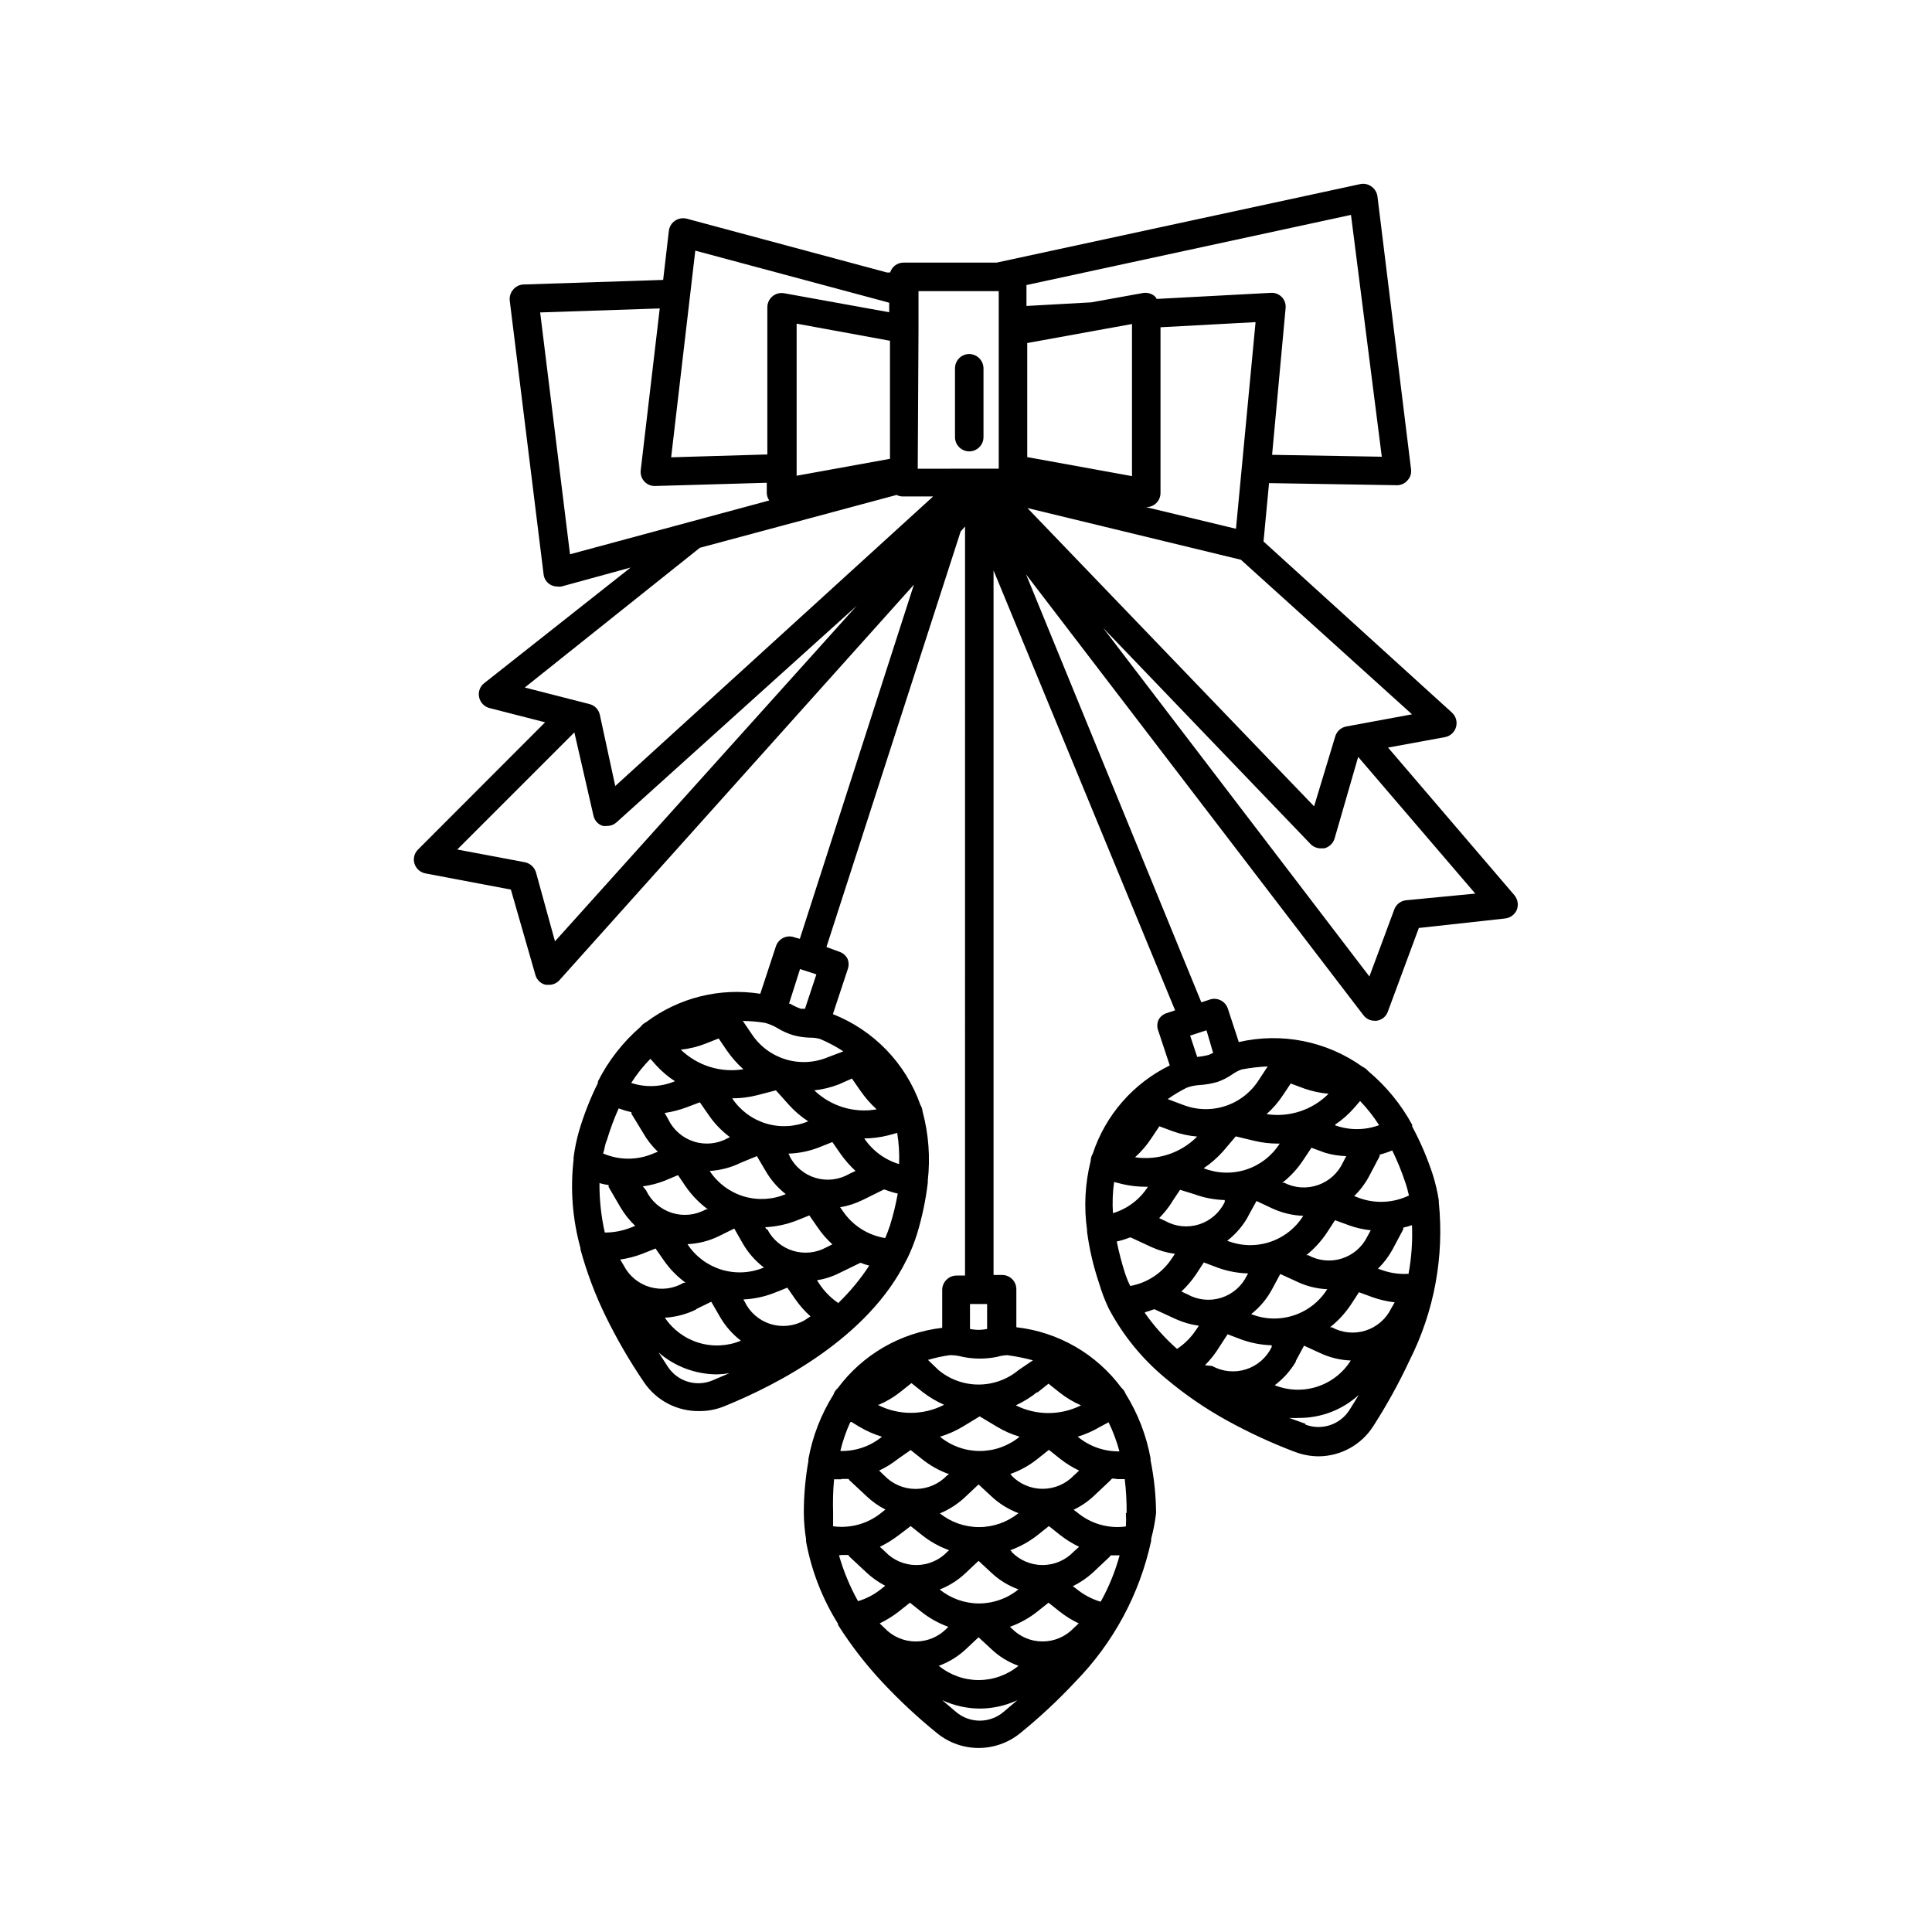 <?xml version="1.0" encoding="UTF-8"?>
<!-- Uploaded to: SVG Repo, www.svgrepo.com, Generator: SVG Repo Mixer Tools -->
<svg fill="#000000" width="800px" height="800px" version="1.1" viewBox="144 144 512 512" xmlns="http://www.w3.org/2000/svg">
 <g>
  <path d="m400.86 237.82c-2.086 0-3.777 1.695-3.777 3.781v18.238c0 2.086 1.691 3.777 3.777 3.777 2.086 0 3.777-1.691 3.777-3.777v-18.238c-0.027-2.078-1.703-3.754-3.777-3.781z"/>
  <path d="m545.35 381.26-33.504-39.148 15.113-2.769c1.402-0.277 2.527-1.316 2.91-2.691 0.383-1.375-0.039-2.848-1.094-3.809l-49.926-45.344 1.461-15.469 33.906 0.555-0.004 0.004c1.062 0 2.074-0.461 2.773-1.262 0.75-0.793 1.102-1.887 0.957-2.973l-8.918-72.445c-0.18-0.996-0.738-1.883-1.562-2.469-0.852-0.633-1.934-0.871-2.973-0.656l-96.379 20.809h-24.688c-1.617 0.012-3.043 1.07-3.523 2.617h-0.855l-53.055-14.258c-1.07-0.273-2.211-0.07-3.121 0.555-0.902 0.613-1.492 1.59-1.613 2.672l-1.512 13-36.98 1.211v-0.004c-1.051 0.035-2.039 0.508-2.719 1.309-0.727 0.812-1.078 1.891-0.957 2.973l8.969 72.5h-0.004c0.117 1.086 0.707 2.062 1.613 2.668 0.633 0.398 1.367 0.609 2.117 0.605 0.316 0.051 0.641 0.051 0.957 0l18.391-5.039-38.793 30.633h-0.004c-1.141 0.871-1.672 2.328-1.359 3.731 0.293 1.391 1.344 2.5 2.723 2.871l14.762 3.777-33.656 33.703c-1.004 0.98-1.375 2.441-0.957 3.781 0.434 1.324 1.551 2.309 2.922 2.57l22.621 4.281 6.5 22.621c0.363 1.32 1.43 2.332 2.769 2.617h0.855c1.062 0 2.074-0.457 2.773-1.258l93.91-104.79-30.23 93.859-1.309-0.352c-0.98-0.402-2.082-0.375-3.039 0.078-0.957 0.449-1.684 1.281-2 2.289l-4.133 12.543v0.004c-10.676-1.688-21.578 1.023-30.227 7.504-0.598 0.293-1.117 0.723-1.512 1.262-4.668 4.039-8.5 8.949-11.285 14.457-0.02 0.137-0.02 0.27 0 0.406-2.055 4.125-3.738 8.422-5.039 12.844-0.645 2.262-1.113 4.57-1.41 6.902-0.023 0.188-0.023 0.371 0 0.555-0.914 7.856-0.297 15.809 1.812 23.43v0.352c1.68 6.16 3.941 12.152 6.754 17.887 2.945 6.004 6.312 11.797 10.074 17.328 3.312 4.91 8.895 7.797 14.812 7.66 2.211 0 4.402-0.426 6.449-1.262 14.309-5.793 38.188-18.188 48.266-38.691l0.301-0.555c1.02-2.098 1.879-4.269 2.57-6.5 1.332-4.391 2.277-8.891 2.82-13.449 0.023-0.184 0.023-0.371 0-0.555 0.699-6.144 0.238-12.367-1.359-18.34-0.07-0.641-0.277-1.258-0.605-1.812-3.887-10.984-12.34-19.75-23.176-24.031l3.879-11.738c0.379-0.941 0.379-1.984 0-2.922-0.449-0.883-1.227-1.551-2.164-1.867l-3.426-1.258 35.57-110.13 1.16-1.309-0.004 198.5h-2.266c-2.078 0.027-3.754 1.703-3.781 3.777v10.078c-11.051 1.285-21.078 7.082-27.707 16.02-0.516 0.441-0.898 1.02-1.109 1.664-3.285 5.234-5.543 11.047-6.648 17.129v0.504c-0.809 4.539-1.215 9.141-1.211 13.754 0.023 2.344 0.227 4.688 0.605 7.004-0.023 0.199-0.023 0.402 0 0.602 1.426 7.723 4.297 15.109 8.465 21.766v0.301c3.418 5.391 7.328 10.453 11.688 15.117 4.562 4.887 9.461 9.449 14.66 13.652 3.094 2.481 6.941 3.832 10.906 3.832 3.969 0 7.816-1.352 10.91-3.832 5.199-4.203 10.098-8.766 14.66-13.652 10.117-10.305 17.105-23.266 20.152-37.383 0.023-0.184 0.023-0.371 0-0.555 0.605-2.25 1.047-4.539 1.309-6.852-0.039-4.688-0.531-9.363-1.461-13.957v-0.504c-1.109-6.094-3.367-11.926-6.648-17.18-0.215-0.586-0.582-1.109-1.059-1.512-6.656-8.992-16.746-14.812-27.863-16.07v-10.078c0-2.086-1.691-3.777-3.777-3.777h-2.266v-186.71l48.113 116.58-2.266 0.754c-0.949 0.301-1.73 0.973-2.168 1.863-0.379 0.922-0.379 1.953 0 2.875l3.023 9.117c-9.676 4.727-17.031 13.152-20.406 23.375-0.355 0.578-0.547 1.238-0.555 1.918-1.5 5.992-1.824 12.219-0.957 18.336v0.453c0.613 4.629 1.676 9.184 3.176 13.605 0.664 2.277 1.508 4.5 2.519 6.648l0.301 0.555c3.711 6.863 8.707 12.953 14.711 17.938l0.301 0.25h0.004c4.941 4.144 10.273 7.809 15.918 10.934 5.852 3.238 11.93 6.051 18.188 8.414 1.98 0.746 4.078 1.141 6.199 1.156 5.875-0.012 11.34-3.012 14.508-7.957 3.613-5.621 6.848-11.48 9.672-17.535 6.516-12.934 9.188-27.461 7.711-41.867v-0.504c-0.363-2.32-0.902-4.609-1.613-6.852-1.434-4.383-3.254-8.633-5.441-12.695v-0.453 0c-2.953-5.422-6.902-10.242-11.637-14.207-0.41-0.496-0.926-0.895-1.512-1.16-9.488-6.785-21.434-9.172-32.797-6.547l-2.871-8.766-0.004-0.004c-0.305-1.016-1.023-1.859-1.984-2.32-0.957-0.461-2.066-0.496-3.051-0.098l-2.016 0.656-46.453-113.41 89.375 116.78c0.695 0.949 1.797 1.512 2.973 1.512h0.555c1.367-0.184 2.516-1.117 2.973-2.418l8.215-22.168 22.871-2.519c1.398-0.156 2.598-1.062 3.125-2.367 0.461-1.285 0.211-2.723-0.656-3.777zm-189.33 19.547 4.332 1.41-3.023 9.117h-1.109l0.004 0.004c-0.996-0.371-1.957-0.824-2.871-1.363h-0.25zm23.832 67.965c-0.352 1.109-0.805 2.215-1.258 3.324h-0.004c-4.574-0.723-8.645-3.312-11.234-7.152l-0.707-1.008c2.102-0.355 4.141-1.02 6.047-1.965l5.492-2.719h0.301v-0.004c1.109 0.453 2.258 0.805 3.426 1.059-0.512 2.863-1.199 5.688-2.062 8.465zm-75.02-22.621c0.855-2.871 1.898-5.684 3.125-8.414 1.102 0.41 2.227 0.746 3.375 1.008v0.402l3.074 5.039c1.055 1.863 2.379 3.559 3.93 5.035l-1.16 0.453v0.004c-4.258 1.84-9.09 1.84-13.352 0 0.453-1.211 0.453-2.371 1.008-3.527zm64.941-16.324 2.168 3.125c1.262 1.84 2.731 3.531 4.383 5.035-5.996 1.062-12.141-0.812-16.527-5.035 2.211-0.238 4.379-0.766 6.449-1.562zm-60.457 49.574-0.957-1.613c2-0.281 3.957-0.789 5.844-1.512l3.527-1.41 2.168 3.125c1.586 2.289 3.547 4.297 5.793 5.945h-0.504c-2.684 1.598-5.91 2.019-8.914 1.16-3.004-0.859-5.523-2.918-6.957-5.695zm40.305-46.453 3.527 3.93v0.004c1.484 1.641 3.176 3.082 5.039 4.281-3.547 1.484-7.496 1.688-11.176 0.578-3.676-1.113-6.852-3.473-8.977-6.676 2.207 0.008 4.406-0.262 6.547-0.805zm-20.152 3.176 2.168 3.125c1.57 2.348 3.527 4.406 5.793 6.094l-0.504 0.25v0.004c-2.75 1.547-6.023 1.883-9.031 0.93-3.008-0.957-5.484-3.117-6.84-5.969l-0.906-1.613c1.996-0.289 3.957-0.797 5.844-1.512zm-5.793 19.297 2.117 3.125c1.598 2.277 3.555 4.285 5.793 5.941h-0.504c-2.75 1.551-6.023 1.887-9.031 0.934-3.008-0.957-5.484-3.117-6.84-5.969l-0.855-1.059c2.004-0.262 3.965-0.77 5.844-1.512zm2.57 18.289c2.867-0.137 5.68-0.855 8.262-2.117l4.082-2.016 2.266 3.981c1.426 2.465 3.324 4.621 5.594 6.348-3.555 1.488-7.512 1.695-11.199 0.582s-6.871-3.473-9.004-6.68zm5.894-19.398c2.836-0.18 5.609-0.914 8.16-2.164l4.281-1.766 2.316 3.93h0.004c1.367 2.371 3.18 4.461 5.34 6.148-3.531 1.484-7.469 1.695-11.141 0.594-3.668-1.105-6.836-3.453-8.961-6.641zm21.109-4.031-0.301-0.555h-0.004c2.781-0.09 5.523-0.652 8.113-1.66l3.527-1.41 2.168 3.125-0.004-0.004c1.164 1.648 2.496 3.168 3.981 4.535l-1.613 0.754v0.004c-2.703 1.586-5.941 1.984-8.949 1.098-3.008-0.891-5.512-2.984-6.918-5.785zm-28.82-28.109c2.211-0.23 4.383-0.754 6.449-1.562l3.578-1.41 2.117 3.125v-0.004c1.266 1.855 2.754 3.547 4.434 5.039-6.035 0.988-12.184-0.938-16.578-5.188zm-8.16 2.316 1.562 1.762c1.484 1.641 3.18 3.082 5.039 4.285-3.684 1.547-7.801 1.711-11.59 0.453 1.492-2.348 3.231-4.527 5.191-6.5zm-10.984 33.605v0.453l3.074 5.289c1.086 1.855 2.426 3.551 3.981 5.039l-1.16 0.453c-2.195 0.867-4.539 1.312-6.902 1.309-0.969-4.297-1.441-8.691-1.41-13.098 0.859 0.25 1.734 0.434 2.621 0.551zm23.074 32.898 4.133-2.016 2.266 3.93c1.422 2.481 3.324 4.656 5.594 6.398-3.547 1.465-7.492 1.656-11.164 0.547s-6.848-3.457-8.988-6.644c2.906-0.172 5.75-0.926 8.363-2.215zm28.816 2.922h0.004c-2.75 1.562-6.023 1.906-9.039 0.949-3.012-0.953-5.488-3.125-6.832-5.988l-0.301-0.504c2.777-0.129 5.516-0.707 8.109-1.715l3.527-1.41 2.168 3.125c1.148 1.641 2.484 3.148 3.977 4.484zm-10.078-24.133-0.301-0.555h0.004c2.793-0.133 5.551-0.711 8.16-1.715l3.527-1.41 2.168 3.125c1.117 1.668 2.438 3.188 3.93 4.535l-1.613 0.805c-2.695 1.48-5.879 1.809-8.82 0.906-2.941-0.898-5.394-2.953-6.797-5.691zm25.695-24.082h0.004c2.207 0.008 4.41-0.266 6.551-0.809l2.418-0.656v0.004c0.449 2.727 0.617 5.496 0.504 8.262-3.769-1.137-7.027-3.539-9.223-6.801zm-9.418-21.516c-3.551 1.48-7.504 1.68-11.184 0.555-3.676-1.121-6.848-3.488-8.969-6.699l-2.367-3.477c1.973 0.023 3.945 0.191 5.894 0.504 1.129 0.312 2.215 0.77 3.223 1.359 1.324 0.816 2.746 1.461 4.234 1.914 1.461 0.398 2.969 0.617 4.484 0.656 0.902-0.02 1.801 0.102 2.668 0.352 2.141 0.91 4.199 2.004 6.148 3.277zm-30.582 85.648c-4.254 1.77-9.164 0.297-11.738-3.527l-2.519-3.879c4.324 3.746 9.852 5.801 15.57 5.797 1.062-0.027 2.125-0.129 3.172-0.305zm33.453-20.453c-1.992-1.336-3.703-3.047-5.035-5.039l-0.707-1.059c2.106-0.332 4.148-0.992 6.047-1.965l5.492-2.672-0.004 0.004c0.758 0.305 1.531 0.555 2.32 0.754-2.332 3.566-5.051 6.863-8.113 9.824zm52.648 23.68 2.973-2.367 2.973 2.367c1.727 1.367 3.621 2.5 5.644 3.375-5.441 2.723-11.844 2.723-17.281 0 2.027-0.949 3.938-2.133 5.691-3.527zm-6.852 62.422-0.402-0.352v-0.004c2.621-0.941 5.07-2.301 7.254-4.027l2.973-2.367 2.973 2.367c1.559 1.223 3.25 2.269 5.039 3.121l-1.359 1.258v0.004c-2.148 2.25-5.125 3.523-8.238 3.523-3.113 0-6.09-1.273-8.238-3.523zm-33.605 0-1.309-1.258v-0.004c1.785-0.863 3.473-1.91 5.039-3.121l2.973-2.367 2.973 2.367c2.168 1.723 4.598 3.086 7.203 4.027l-0.352 0.352v0.004c-2.156 2.254-5.144 3.527-8.262 3.527-3.121 0-6.106-1.273-8.266-3.527zm25.191-56.125 4.535 2.719c1.895 1.145 3.926 2.043 6.047 2.672-2.977 2.445-6.707 3.781-10.555 3.781-3.852 0-7.582-1.336-10.555-3.781 2.117-0.641 4.144-1.535 6.043-2.672zm-10.531 45.848h0.004c2.57-1.012 4.914-2.519 6.902-4.434l3.324-3.125 3.375 3.125c2.066 1.961 4.523 3.469 7.203 4.434-2.949 2.41-6.644 3.727-10.453 3.727-3.809 0-7.504-1.316-10.453-3.727zm0-20.152h0.004c2.566-1.062 4.906-2.602 6.902-4.535l3.324-3.125 3.375 3.125c2.078 1.957 4.527 3.481 7.203 4.484-2.957 2.391-6.648 3.695-10.453 3.695-3.805 0-7.496-1.305-10.453-3.695zm-7.758-16.777 2.973 2.367c2.156 1.742 4.594 3.106 7.207 4.031l-0.555 0.352c-2.168 2.273-5.172 3.559-8.312 3.559-3.141 0-6.144-1.285-8.312-3.559l-1.359-1.309h-0.004c1.797-0.84 3.488-1.891 5.039-3.125zm0 20.152 2.973 2.367c2.168 1.727 4.602 3.086 7.207 4.031l-0.402 0.352c-2.152 2.285-5.152 3.578-8.289 3.578s-6.137-1.293-8.289-3.578l-1.359-1.258c1.781-0.867 3.469-1.914 5.039-3.125zm26.801 6.75-0.402-0.352h0.004c2.617-0.945 5.07-2.305 7.254-4.031l2.973-2.367 2.973 2.367c1.562 1.219 3.25 2.269 5.039 3.125l-1.41 1.258c-2.144 2.273-5.129 3.566-8.254 3.578-3.125 0.008-6.117-1.266-8.273-3.527zm0-20.152-0.402-0.402h0.004c2.629-0.922 5.082-2.285 7.254-4.031l2.973-2.367 2.973 2.367c1.551 1.234 3.242 2.285 5.039 3.125l-1.41 1.309c-2.16 2.254-5.144 3.527-8.266 3.527-3.117 0-6.106-1.273-8.262-3.527zm-35.266-18.742h0.004c2.043-0.859 3.957-1.996 5.691-3.375l2.973-2.367 2.973 2.367c1.754 1.352 3.664 2.484 5.691 3.375-5.531 2.852-12.102 2.852-17.633 0zm-7.254 4.535 2.066 1.258c1.898 1.137 3.93 2.031 6.047 2.672-3.106 2.543-7.023 3.883-11.035 3.777 0.629-2.613 1.508-5.16 2.621-7.606zm-2.469 15.113h1.715l0.25 0.352 4.484 4.18v0.004c1.5 1.43 3.195 2.633 5.039 3.578l-1.008 0.805c-3.59 2.945-8.246 4.262-12.848 3.629v-3.578c-0.098-2.957-0.012-5.918 0.254-8.867h1.812zm0 20.152h1.664c0.074 0.141 0.156 0.277 0.254 0.402l4.484 4.18-0.004 0.004c1.512 1.414 3.207 2.617 5.039 3.578l-1.008 0.805c-1.828 1.488-3.934 2.602-6.195 3.273-2.141-3.84-3.832-7.914-5.039-12.141zm32.852 24.938 3.324-3.125 3.375 3.125c2.066 1.965 4.523 3.473 7.203 4.434-2.973 2.445-6.703 3.781-10.555 3.781-3.848 0-7.578-1.336-10.555-3.781 2.68-0.973 5.129-2.481 7.207-4.434zm35.52-12.594h-0.004c-2.238-0.684-4.328-1.797-6.144-3.273l-1.059-0.805v-0.004c1.926-0.93 3.707-2.137 5.289-3.574l4.434-4.18v-0.004c0.129-0.109 0.23-0.25 0.305-0.402h1.664 0.707-0.004c-1.164 4.266-2.836 8.379-4.988 12.242zm6.852-23.477h-0.004c0.078 1.191 0.078 2.387 0 3.578-4.582 0.629-9.223-0.688-12.797-3.629l-1.059-0.805h0.004c1.934-0.914 3.719-2.121 5.289-3.578l4.434-4.18 0.301-0.352c0.301-0.352 1.109 0 1.664 0h1.863v-0.004c0.355 2.977 0.523 5.973 0.504 8.969zm-12.949-20.152c2.133-0.641 4.18-1.535 6.094-2.672l2.269-1.207c1.195 2.473 2.16 5.055 2.871 7.707-4.023 0.07-7.941-1.305-11.035-3.879zm-15.469-17.734c-2.981 2.492-6.742 3.856-10.629 3.856s-7.648-1.363-10.633-3.856l-2.769-2.672c1.883-0.559 3.801-0.98 5.742-1.258h0.555c0.988 0.043 1.969 0.195 2.922 0.453 2.992 0.605 6.078 0.605 9.07 0 0.883-0.262 1.797-0.414 2.719-0.453 2.297 0.309 4.566 0.762 6.805 1.359zm-8.363-10.883c-1.492 0.324-3.039 0.324-4.535 0v-6.602h4.535zm-8.211 101.52-3.68-3.125c3.164 1.453 6.598 2.211 10.078 2.215 3.394-0.031 6.742-0.785 9.824-2.215l-3.68 3.125c-3.621 3.055-8.922 3.055-12.543 0zm69.223-166.96c1.43-0.504 2.785-1.199 4.031-2.066 0.746-0.527 1.559-0.949 2.418-1.258 2.277-0.434 4.586-0.703 6.902-0.805l-2.316 3.527v-0.004c-2.059 3.285-5.199 5.746-8.879 6.961-3.68 1.215-7.668 1.105-11.273-0.309l-4.031-1.512c1.602-1.133 3.285-2.144 5.039-3.023 1.102-0.402 2.254-0.637 3.426-0.707 1.586-0.102 3.156-0.371 4.684-0.805zm49.828 26.652c0.402 1.109 0.656 2.266 0.957 3.426-4.184 2.012-9.004 2.231-13.352 0.605l-1.16-0.453c1.527-1.477 2.82-3.176 3.832-5.039l2.922-5.543v-0.402c1.133-0.285 2.246-0.656 3.324-1.109 1.352 2.758 2.512 5.602 3.477 8.516zm-74.211 24.285c-0.922-2.844-1.676-5.738-2.269-8.668 1.172-0.254 2.316-0.605 3.426-1.059h0.301l5.543 2.57c1.953 0.887 4.023 1.48 6.148 1.762l-0.754 1.109c-2.508 3.902-6.523 6.586-11.086 7.406-0.453-0.855-0.906-1.965-1.309-3.121zm41.715-47.359 2.117-3.176 3.527 1.309-0.004 0.004c2.102 0.73 4.285 1.207 6.5 1.41-4.301 4.312-10.402 6.316-16.422 5.391 1.633-1.453 3.074-3.113 4.281-4.938zm28.766 56.375c-1.355 2.824-3.812 4.965-6.797 5.918-2.984 0.953-6.231 0.637-8.973-0.879h-0.453c2.18-1.723 4.066-3.777 5.594-6.098l2.066-3.176 3.578 1.309v0.004c1.906 0.672 3.883 1.129 5.894 1.359zm-49.676-37.129c1.855-1.25 3.547-2.723 5.039-4.383l3.426-4.031 5.039 1.211v-0.004c1.949 0.461 3.941 0.695 5.945 0.707h0.656c-2.074 3.254-5.211 5.688-8.879 6.883-3.668 1.191-7.633 1.074-11.227-0.332zm-8.414 8.918 2.117-3.176 3.731 1.16c2.602 0.953 5.34 1.48 8.109 1.559v0.504c-1.344 2.836-3.805 4.988-6.793 5.941-2.988 0.953-6.238 0.629-8.977-0.902l-1.613-0.754h0.004c1.289-1.305 2.438-2.738 3.426-4.285zm20.152 3.828 2.215-4.031 4.18 1.965h0.008c2.578 1.191 5.371 1.859 8.211 1.965-2.059 3.281-5.203 5.738-8.883 6.945-3.684 1.203-7.668 1.082-11.27-0.344 2.269-1.75 4.156-3.945 5.543-6.449zm6.352 19.344 2.168-4.031 4.18 1.914v0.004c2.578 1.266 5.391 1.984 8.262 2.113-2.059 3.285-5.203 5.738-8.883 6.945-3.68 1.207-7.668 1.086-11.27-0.344 2.281-1.793 4.168-4.043 5.543-6.602zm9.57-9.016h-0.504c2.156-1.727 4.027-3.785 5.543-6.098l2.066-3.176 3.578 1.309-0.004 0.004c1.902 0.695 3.883 1.152 5.894 1.359l-0.906 1.664c-1.363 2.789-3.812 4.894-6.773 5.828-2.961 0.934-6.176 0.609-8.895-0.891zm-6.348-19.195h-0.504c2.188-1.711 4.078-3.769 5.594-6.098l2.117-3.176 3.578 1.309-0.004 0.004c1.832 0.547 3.731 0.852 5.644 0.906l-0.855 1.664h-0.004c-1.305 2.82-3.699 4.988-6.637 6.004-2.938 1.02-6.16 0.797-8.93-0.613zm-39.551-6.75h0.004c1.652-1.488 3.109-3.18 4.332-5.039l2.117-3.176 3.527 1.309-0.004 0.004c2.094 0.754 4.281 1.227 6.5 1.41-4.301 4.352-10.422 6.391-16.473 5.492zm-5.543 6.551 2.418 0.605 0.004-0.004c1.949 0.441 3.945 0.66 5.945 0.656h0.605c-2.152 3.367-5.441 5.856-9.273 7-0.18-2.754-0.078-5.523 0.305-8.262zm21.715 24.484 2.066-3.176 3.578 1.359c2.617 0.961 5.375 1.488 8.164 1.562l-0.301 0.504h-0.004c-1.344 2.832-3.805 4.984-6.793 5.938-2.988 0.957-6.238 0.629-8.977-0.898l-1.613-0.754 0.004-0.004c1.453-1.363 2.754-2.883 3.879-4.535zm6.301 19.043 2.066-3.176 3.578 1.359h-0.004c2.606 0.949 5.344 1.477 8.113 1.562v0.453c-1.355 2.824-3.816 4.965-6.801 5.918-2.984 0.953-6.227 0.637-8.969-0.879l-1.914-0.203c1.504-1.516 2.824-3.207 3.93-5.035zm20.152 3.879 2.168-4.031 4.18 1.914c2.57 1.223 5.367 1.91 8.211 2.016-2.059 3.281-5.203 5.734-8.887 6.93-3.684 1.199-7.672 1.062-11.266-0.379 2.258-1.695 4.16-3.816 5.594-6.25zm29.824-23.074c-2.34 0.145-4.688-0.18-6.902-0.957l-1.16-0.402 0.004-0.004c1.516-1.48 2.805-3.18 3.828-5.035l2.871-5.391v-0.453c0.785-0.172 1.559-0.391 2.316-0.656 0.184 4.387-0.141 8.785-0.957 13.098zm-19.398-39.551h0.004c1.863-1.25 3.559-2.742 5.035-4.434l1.562-1.812c1.887 1.961 3.574 4.106 5.039 6.398-3.754 1.387-7.875 1.406-11.637 0.051zm-50.383 49.727h0.004c0.77-0.207 1.527-0.461 2.266-0.754h0.301l5.543 2.57 0.004-0.004c1.953 0.883 4.023 1.477 6.144 1.766l-0.754 1.109v-0.004c-1.32 2.008-3.035 3.723-5.039 5.039-3.207-2.824-6.066-6.019-8.516-9.52zm42.523 29.574-4.332-1.562c0.891 0.047 1.781 0.047 2.672 0 5.832 0.008 11.457-2.168 15.77-6.098-0.805 1.359-1.613 2.621-2.367 3.828v0.004c-2.441 4.016-7.402 5.711-11.789 4.027zm-24.484-98.293-1.109 0.504h0.004c-1.023 0.277-2.07 0.465-3.125 0.555l-1.863-5.644 4.332-1.41zm35.27-86.504c-1.402 0.266-2.531 1.301-2.922 2.668l-5.594 18.492-75.973-79.051 56.578 13.703 45.344 40.961zm-120.91-70.938-24.738 4.484v-40.305l24.738 4.535zm7.559-34.359v-10.078h21.262v47.055l-21.465 0.004zm56.578-1.359v40.305l-27.762-5.039v-30.23l18.289-3.324zm3.777 48.516h-0.004c1.008 0.016 1.977-0.379 2.688-1.09 0.715-0.715 1.105-1.684 1.094-2.688v-43.883l25.191-1.359-5.191 54.762-24.285-5.844zm62.422-13.352-29.07-0.504 3.578-38.844h-0.004c0.125-1.086-0.242-2.176-1.004-2.965-0.762-0.789-1.832-1.195-2.926-1.117l-30.23 1.613h0.004c-0.141-0.281-0.328-0.539-0.555-0.754-0.875-0.711-2.016-1.004-3.125-0.809l-13.652 2.469-17.18 0.957v-5.543l86-18.59zm-181.93-54.613 49.371 13.25 2.016 0.555v2.519l-27.859-5.039c-1.094-0.191-2.215 0.105-3.07 0.812-0.852 0.711-1.352 1.758-1.363 2.867v39.047l-25.492 0.754zm-41.113 16.375 31.691-1.059-5.039 42.875c-0.129 1.062 0.203 2.133 0.918 2.934 0.715 0.801 1.738 1.254 2.809 1.246l29.676-0.855v2.672c0.012 0.723 0.238 1.422 0.656 2.016l-52.801 14.258zm42.32 62.371 52.145-14.008v0.004c0.5 0.254 1.051 0.395 1.613 0.402h8.062l-84.238 76.73-4.082-18.844c-0.289-1.414-1.371-2.531-2.769-2.871l-17.129-4.383zm-38.391 104.29-5.039-18.289c-0.422-1.352-1.535-2.371-2.922-2.668l-17.938-3.375 31.035-31.035 5.039 21.965c0.246 1.34 1.219 2.426 2.519 2.82 0.387 0.055 0.777 0.055 1.16 0 0.938-0.008 1.836-0.367 2.519-1.008l63.582-57.332zm225.55-10.883c-1.418 0.145-2.629 1.082-3.121 2.418l-6.602 17.785-70.582-92.398 54.965 57.281c0.727 0.75 1.727 1.168 2.769 1.16h0.859c1.32-0.316 2.379-1.316 2.769-2.621l6.246-21.613 31.035 36.223z"/>
 </g>
</svg>